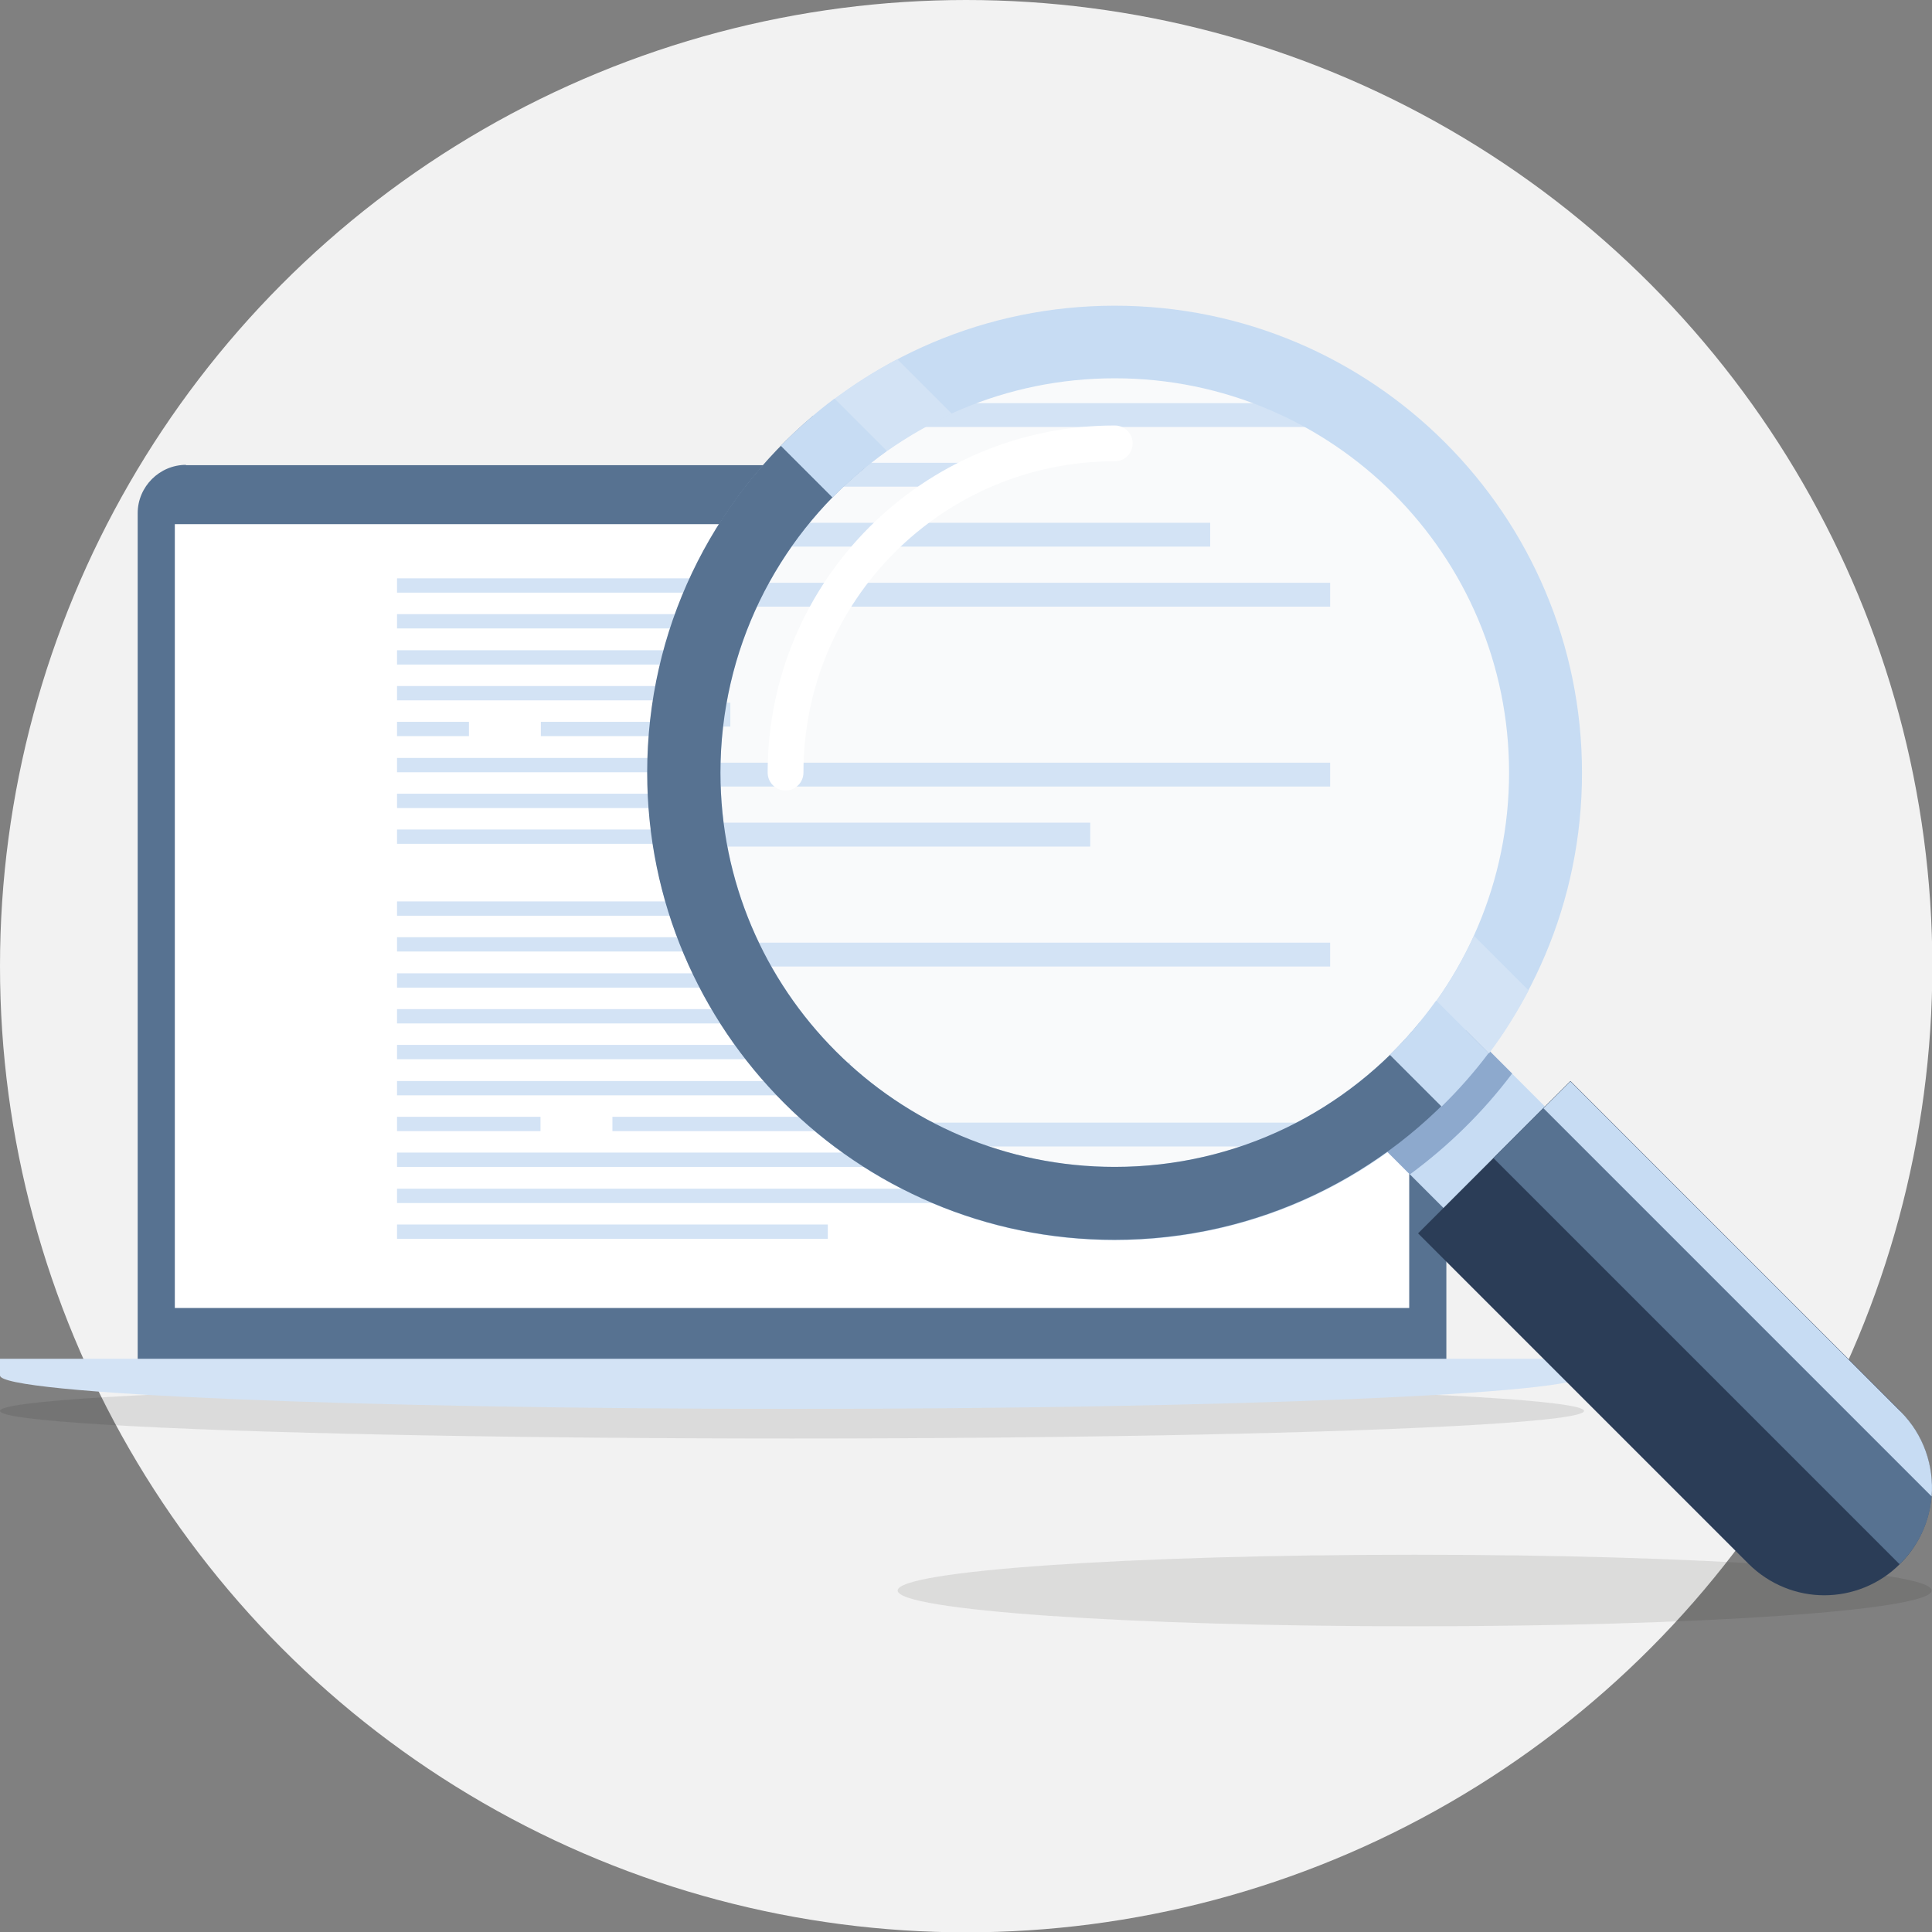 <?xml version="1.0" encoding="UTF-8"?>
<svg id="Calque_1" data-name="Calque 1" xmlns="http://www.w3.org/2000/svg" xmlns:xlink="http://www.w3.org/1999/xlink" viewBox="0 0 56.69 56.69">
  <rect x="0" y="0" width="56.69" height="56.69" fill="#808080" stroke="none"/>
  <defs>
    <style>
      .cls-1 {
        stroke: #fff;
        stroke-linecap: round;
        stroke-miterlimit: 10;
        stroke-width: 1.05px;
      }

      .cls-1, .cls-2 {
        fill: none;
      }

      .cls-3 {
        clip-path: url(#clippath);
      }

      .cls-2, .cls-4, .cls-5, .cls-6, .cls-7, .cls-8, .cls-9, .cls-10, .cls-11, .cls-12, .cls-13 {
        stroke-width: 0px;
      }

      .cls-14, .cls-4 {
        opacity: .1;
      }

      .cls-4, .cls-9 {
        fill: #13110c;
      }

      .cls-5 {
        fill: #f2f2f2;
      }

      .cls-6 {
        fill: #f9fafb;
      }

      .cls-7 {
        fill: #2b3d57;
      }

      .cls-8 {
        fill: #577291;
      }

      .cls-10 {
        fill: #c7dcf3;
      }

      .cls-11 {
        fill: #d3e3f5;
      }

      .cls-12 {
        fill: #8da9cd;
      }

      .cls-13 {
        fill: #fff;
      }
    </style>
    <clipPath id="clippath">
      <circle class="cls-2" cx="32.71" cy="22.68" r="12.53"/>
    </clipPath>
  </defs>
  <circle class="cls-5" cx="28.35" cy="28.35" r="28.35"/>
  <g>
    <g id="Ellipse_12_copie_20" data-name="Ellipse 12 copie 20" class="cls-14">
      <path class="cls-9" d="M41.51,45.62c-8.38,0-15.17.47-15.17,1.05s6.79,1.05,15.17,1.05,15.17-.47,15.17-1.05-6.79-1.05-15.17-1.05Z"/>
    </g>
    <ellipse class="cls-4" cx="23.24" cy="41.4" rx="23.24" ry=".81"/>
    <path class="cls-8" d="M5.45,13.65h35.57c.78,0,1.42.64,1.42,1.42v25.1H4.04V15.06c0-.78.64-1.42,1.42-1.42Z"/>
    <path class="cls-11" d="M0,39.87v.49c0,.54,10.4.98,23.24.98s23.24-.44,23.24-.98v-.49H0Z"/>
    <rect class="cls-13" x="5.13" y="15.38" width="36.22" height="23"/>
    <g>
      <g id="Rectangle_1113_copie_7" data-name="Rectangle 1113 copie 7">
        <rect class="cls-11" x="11.65" y="16.97" width="23.17" height=".42"/>
      </g>
      <g id="Rectangle_1113_copie_8" data-name="Rectangle 1113 copie 8">
        <rect class="cls-11" x="11.65" y="18.02" width="16.85" height=".42"/>
      </g>
      <g id="Rectangle_1113_copie_9" data-name="Rectangle 1113 copie 9">
        <rect class="cls-11" x="11.65" y="19.08" width="21.07" height=".42"/>
      </g>
      <g id="Rectangle_1113_copie_10" data-name="Rectangle 1113 copie 10">
        <rect class="cls-11" x="11.65" y="20.13" width="23.17" height=".42"/>
      </g>
      <g id="Rectangle_1113_copie_10-2" data-name="Rectangle 1113 copie 10">
        <rect class="cls-11" x="11.65" y="21.18" width="2.11" height=".42"/>
      </g>
      <g id="Rectangle_1113_copie_20" data-name="Rectangle 1113 copie 20">
        <rect class="cls-11" x="15.87" y="21.18" width="4.21" height=".42"/>
      </g>
      <g id="Rectangle_1113_copie_11" data-name="Rectangle 1113 copie 11">
        <rect class="cls-11" x="11.65" y="22.24" width="12.64" height=".42"/>
      </g>
      <g id="Rectangle_1113_copie_11-2" data-name="Rectangle 1113 copie 11">
        <rect class="cls-11" x="11.65" y="23.29" width="23.17" height=".42"/>
      </g>
      <g id="Rectangle_1113_copie_12" data-name="Rectangle 1113 copie 12">
        <rect class="cls-11" x="11.65" y="24.34" width="18.96" height=".42"/>
      </g>
      <g id="Rectangle_1113_copie_13" data-name="Rectangle 1113 copie 13">
        <rect class="cls-11" x="11.65" y="26.45" width="23.17" height=".42"/>
      </g>
      <g id="Rectangle_1113_copie_13-2" data-name="Rectangle 1113 copie 13">
        <rect class="cls-11" x="11.65" y="27.5" width="8.43" height=".42"/>
      </g>
      <g id="Rectangle_1113_copie_14" data-name="Rectangle 1113 copie 14">
        <rect class="cls-11" x="11.65" y="28.56" width="14.75" height=".42"/>
      </g>
      <g id="Rectangle_1113_copie_14-2" data-name="Rectangle 1113 copie 14">
        <rect class="cls-11" x="11.65" y="29.61" width="23.17" height=".42"/>
      </g>
      <g id="Rectangle_1113_copie_15" data-name="Rectangle 1113 copie 15">
        <rect class="cls-11" x="11.65" y="30.66" width="23.17" height=".42"/>
      </g>
      <g id="Rectangle_1113_copie_15-2" data-name="Rectangle 1113 copie 15">
        <rect class="cls-11" x="11.65" y="31.72" width="18.96" height=".42"/>
      </g>
      <g id="Rectangle_1113_copie_16" data-name="Rectangle 1113 copie 16">
        <rect class="cls-11" x="11.65" y="32.77" width="4.21" height=".42"/>
      </g>
      <g id="Rectangle_1113_copie_18" data-name="Rectangle 1113 copie 18">
        <rect class="cls-11" x="17.97" y="32.77" width="8.43" height=".42"/>
      </g>
      <g id="Rectangle_1113_copie_16-2" data-name="Rectangle 1113 copie 16">
        <rect class="cls-11" x="11.65" y="33.82" width="23.17" height=".42"/>
      </g>
      <g id="Rectangle_1113_copie_17" data-name="Rectangle 1113 copie 17">
        <rect class="cls-11" x="11.65" y="34.88" width="16.85" height=".42"/>
      </g>
      <g id="Rectangle_1113_copie_17-2" data-name="Rectangle 1113 copie 17">
        <rect class="cls-11" x="11.65" y="35.93" width="12.64" height=".42"/>
      </g>
    </g>
    <g class="cls-3">
      <g>
        <rect class="cls-6" x="4.04" y="9.17" width="45.88" height="38.41"/>
        <g>
          <g id="Rectangle_1113_copie_7-2" data-name="Rectangle 1113 copie 7">
            <rect class="cls-11" x="4.04" y="11.83" width="34.99" height=".7"/>
          </g>
          <g id="Rectangle_1113_copie_8-2" data-name="Rectangle 1113 copie 8">
            <rect class="cls-11" x="4.04" y="13.58" width="24.43" height=".7"/>
          </g>
          <g id="Rectangle_1113_copie_9-2" data-name="Rectangle 1113 copie 9">
            <rect class="cls-11" x="4.04" y="15.34" width="31.47" height=".7"/>
          </g>
          <g id="Rectangle_1113_copie_10-3" data-name="Rectangle 1113 copie 10">
            <rect class="cls-11" x="4.04" y="17.1" width="34.99" height=".7"/>
          </g>
          <g id="Rectangle_1113_copie_10-4" data-name="Rectangle 1113 copie 10">
            <rect class="cls-11" x="4.04" y="18.86" width="3.52" height=".7"/>
          </g>
          <g id="Rectangle_1113_copie_20-2" data-name="Rectangle 1113 copie 20">
            <rect class="cls-11" x="7.36" y="18.86" width="7.04" height=".7"/>
          </g>
          <g id="Rectangle_1113_copie_11-3" data-name="Rectangle 1113 copie 11">
            <rect class="cls-11" x="4.04" y="20.62" width="17.39" height=".7"/>
          </g>
          <g id="Rectangle_1113_copie_11-4" data-name="Rectangle 1113 copie 11">
            <rect class="cls-11" x="4.04" y="22.38" width="34.99" height=".7"/>
          </g>
          <g id="Rectangle_1113_copie_12-2" data-name="Rectangle 1113 copie 12">
            <rect class="cls-11" x="4.04" y="24.14" width="27.95" height=".7"/>
          </g>
          <g id="Rectangle_1113_copie_13-3" data-name="Rectangle 1113 copie 13">
            <rect class="cls-11" x="4.04" y="27.66" width="34.99" height=".7"/>
          </g>
          <g id="Rectangle_1113_copie_13-4" data-name="Rectangle 1113 copie 13">
            <rect class="cls-11" x="4.04" y="29.42" width="10.36" height=".7"/>
          </g>
          <g id="Rectangle_1113_copie_14-3" data-name="Rectangle 1113 copie 14">
            <rect class="cls-11" x="4.04" y="31.18" width="20.91" height=".7"/>
          </g>
          <g id="Rectangle_1113_copie_14-4" data-name="Rectangle 1113 copie 14">
            <rect class="cls-11" x="4.04" y="32.94" width="34.99" height=".7"/>
          </g>
          <g id="Rectangle_1113_copie_15-3" data-name="Rectangle 1113 copie 15">
            <rect class="cls-11" x="4.04" y="34.69" width="34.99" height=".7"/>
          </g>
          <g id="Rectangle_1113_copie_15-4" data-name="Rectangle 1113 copie 15">
            <rect class="cls-11" x="4.04" y="36.45" width="27.95" height=".7"/>
          </g>
          <g id="Rectangle_1113_copie_16-3" data-name="Rectangle 1113 copie 16">
            <rect class="cls-11" x="4.04" y="38.21" width="3.32" height=".7"/>
          </g>
          <g id="Rectangle_1113_copie_18-2" data-name="Rectangle 1113 copie 18">
            <rect class="cls-11" x="10.88" y="38.21" width="14.07" height=".7"/>
          </g>
          <g id="Rectangle_1113_copie_16-4" data-name="Rectangle 1113 copie 16">
            <rect class="cls-11" x="4.04" y="39.97" width="34.99" height=".7"/>
          </g>
          <g id="Rectangle_1113_copie_17-3" data-name="Rectangle 1113 copie 17">
            <rect class="cls-11" x="4.04" y="41.73" width="24.43" height=".7"/>
          </g>
          <g id="Rectangle_1113_copie_17-4" data-name="Rectangle 1113 copie 17">
            <rect class="cls-11" x="4.04" y="43.49" width="17.39" height=".7"/>
          </g>
        </g>
      </g>
    </g>
    <path class="cls-10" d="M32.71,8.97c-7.57,0-13.71,6.14-13.71,13.71s6.14,13.71,13.71,13.71,13.71-6.14,13.71-13.71-6.14-13.71-13.71-13.71ZM32.71,34.24c-6.39,0-11.57-5.18-11.57-11.57s5.18-11.57,11.57-11.57,11.57,5.18,11.57,11.57-5.18,11.57-11.57,11.57Z"/>
    <path class="cls-1" d="M32.71,13.01c-5.34,0-9.66,4.33-9.66,9.66"/>
    <rect class="cls-10" x="45.05" y="29.37" width="4.21" height="15.8" transform="translate(-12.54 44.26) rotate(-45)"/>
    <path class="cls-7" d="M55.77,41.41l-9.69-9.69-4.47,4.47,9.69,9.69c.62.62,1.43.93,2.23.93s1.62-.31,2.23-.93c1.23-1.23,1.23-3.23,0-4.47Z"/>
    <path class="cls-8" d="M45.29,32.51l-1.47,1.47,11.92,11.92s.02-.02.03-.03c.55-.55.86-1.26.91-1.98l-11.39-11.39Z"/>
    <path class="cls-12" d="M43.06,30.19l-2.98,2.98,1.29,1.29c1.14-.84,2.15-1.83,3-2.96l-1.31-1.31Z"/>
    <path class="cls-11" d="M44.85,29.06l-1.6-1.6c-.31.67-.67,1.31-1.1,1.91l1.54,1.54c.44-.58.82-1.2,1.16-1.84Z"/>
    <path class="cls-11" d="M26.02,13.24c.6-.42,1.24-.79,1.91-1.1l-1.6-1.6c-.65.34-1.26.73-1.84,1.16l1.54,1.54Z"/>
    <path class="cls-8" d="M41.66,30c-2.12,2.59-5.34,4.24-8.95,4.24-6.39,0-11.57-5.18-11.57-11.57,0-3.61,1.65-6.83,4.24-8.95l-1.52-1.52c-2.98,2.52-4.87,6.27-4.87,10.47,0,7.57,6.14,13.71,13.71,13.71,4.2,0,7.96-1.89,10.47-4.87l-1.52-1.52Z"/>
    <path class="cls-10" d="M46.08,31.73l-.79.79,11.39,11.39c.07-.89-.23-1.81-.91-2.49l-9.69-9.69Z"/>
    <path class="cls-10" d="M42.14,29.36c-.41.57-.86,1.1-1.36,1.59l1.52,1.52c.5-.49.96-1.01,1.38-1.57l-1.54-1.54Z"/>
    <path class="cls-10" d="M24.43,14.6c.49-.5,1.02-.95,1.59-1.36l-1.54-1.54c-.56.42-1.08.88-1.57,1.38l1.52,1.52Z"/>
  </g>
</svg>